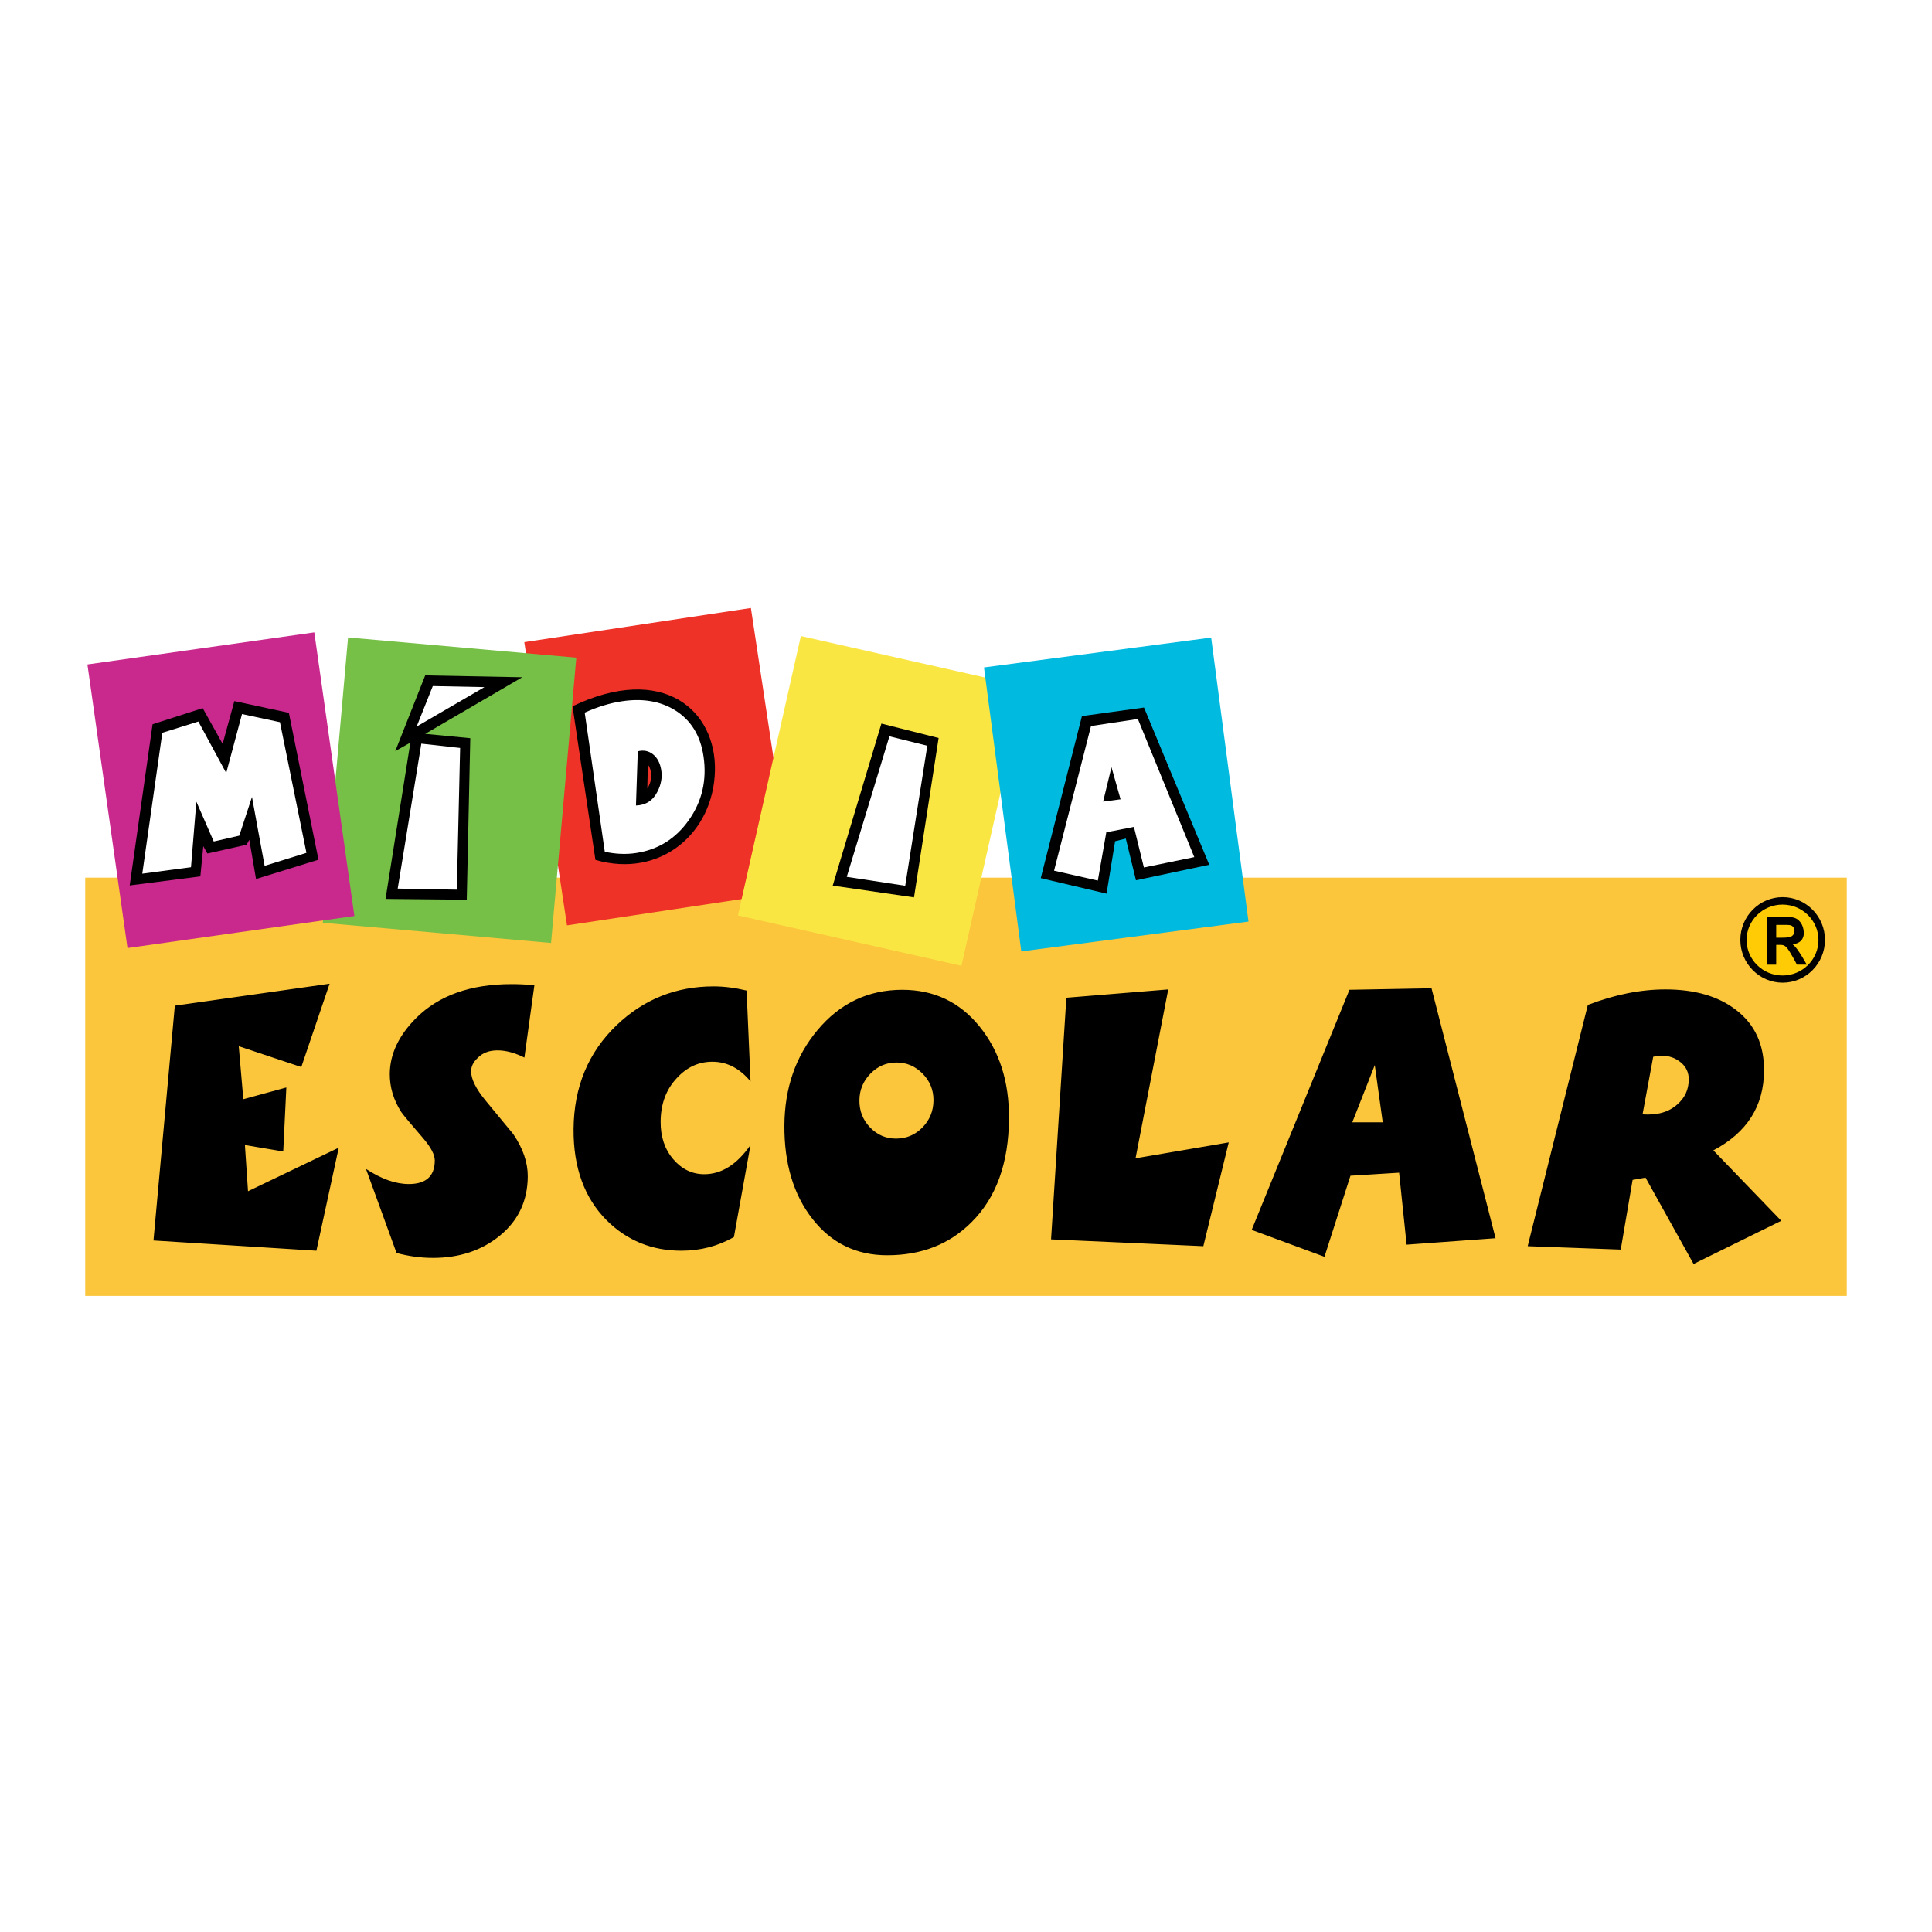 <?xml version="1.0" encoding="utf-8"?>
<!-- Generator: Adobe Illustrator 13.0.0, SVG Export Plug-In . SVG Version: 6.00 Build 14948)  -->
<!DOCTYPE svg PUBLIC "-//W3C//DTD SVG 1.0//EN" "http://www.w3.org/TR/2001/REC-SVG-20010904/DTD/svg10.dtd">
<svg version="1.0" id="Layer_1" xmlns="http://www.w3.org/2000/svg" xmlns:xlink="http://www.w3.org/1999/xlink" x="0px" y="0px"
	 width="192.756px" height="192.756px" viewBox="0 0 192.756 192.756" enable-background="new 0 0 192.756 192.756"
	 xml:space="preserve">
<g>
	<polygon fill-rule="evenodd" clip-rule="evenodd" fill="#FFFFFF" points="0,0 192.756,0 192.756,192.756 0,192.756 0,0 	"/>
	<polygon fill-rule="evenodd" clip-rule="evenodd" fill="#FBC53C" points="8.504,87.564 184.252,87.564 184.252,129.292 
		8.504,129.292 8.504,87.564 	"/>
	<polygon fill-rule="evenodd" clip-rule="evenodd" fill="#EE3228" points="52.31,64.066 74.917,60.659 79.176,88.917 56.569,92.324 
		52.31,64.066 	"/>
	<path fill-rule="evenodd" clip-rule="evenodd" d="M57.12,70.466c9.038-4.333,14.344,0.416,14.21,6.423
		c-0.139,6.228-5.438,10.771-11.923,8.906L57.12,70.466L57.12,70.466z M64.636,76.282c0.493,0.648,0.412,1.729-0.054,2.378
		L64.636,76.282L64.636,76.282z"/>
	<polygon fill-rule="evenodd" clip-rule="evenodd" fill="#77C047" points="34.725,63.599 57.498,65.615 54.979,94.081 
		32.206,92.065 34.725,63.599 	"/>
	<polygon fill-rule="evenodd" clip-rule="evenodd" points="42.423,67.384 52.101,67.571 42.423,73.216 46.92,73.65 46.569,89.766 
		38.465,89.685 40.941,74.089 39.438,74.936 42.423,67.384 	"/>
	<path fill-rule="evenodd" clip-rule="evenodd" fill="#FFFFFF" d="M45.578,88.763l-5.899-0.106l2.356-14.463l3.872,0.43
		L45.578,88.763L45.578,88.763z M48.333,68.554l-6.763,3.935l1.61-4.04L48.333,68.554L48.333,68.554z"/>
	<path fill-rule="evenodd" clip-rule="evenodd" fill="#C9298C" d="M8.722,66.291c3.774-0.533,7.545-1.066,11.314-1.598
		c3.764-0.532,7.538-1.065,11.323-1.6c0.668,4.728,1.334,9.445,2,14.154c0.666,4.714,1.332,9.428,1.998,14.142
		c-3.771,0.533-7.549,1.067-11.323,1.6c-3.778,0.534-7.554,1.067-11.314,1.599c-0.664-4.703-1.331-9.423-1.998-14.143
		C10.056,75.73,9.389,71.008,8.722,66.291L8.722,66.291z"/>
	<polygon fill-rule="evenodd" clip-rule="evenodd" points="15.221,72.26 20.223,70.652 22.212,74.219 23.381,69.95 28.82,71.12 
		31.774,85.773 25.544,87.7 24.872,83.78 24.61,84.278 20.691,85.155 20.282,84.424 19.989,87.438 12.94,88.342 15.221,72.26 	"/>
	<path fill-rule="evenodd" clip-rule="evenodd" fill="#FFFFFF" d="M30.573,85.088c-1.391,0.436-2.781,0.866-4.171,1.298
		c-0.211-1.146-0.424-2.291-0.633-3.433c-0.209-1.146-0.418-2.291-0.628-3.441c-0.424,1.291-0.845,2.576-1.269,3.863
		c-0.85,0.195-1.696,0.389-2.547,0.581c-0.577-1.321-1.154-2.642-1.732-3.968c-0.09,1.091-0.18,2.183-0.27,3.27
		c-0.089,1.086-0.179,2.178-0.268,3.265c-1.62,0.216-3.24,0.432-4.86,0.645c0.331-2.341,0.667-4.682,0.999-7.028
		c0.332-2.341,0.668-4.685,1-7.031c1.197-0.372,2.394-0.747,3.596-1.122c0.927,1.714,1.851,3.427,2.779,5.138
		c0.525-1.959,1.049-3.922,1.576-5.882c1.263,0.271,2.522,0.54,3.785,0.809c0.441,2.175,0.883,4.353,1.322,6.521
		C29.692,80.746,30.132,82.921,30.573,85.088L30.573,85.088z"/>
	<path fill-rule="evenodd" clip-rule="evenodd" d="M33.797,114.506l-2.23,10.277l-16.254-1.021l2.13-23.426l15.441-2.191
		l-2.824,8.312l-6.24-2.078l0.457,5.29l4.291-1.172l-0.309,6.386l-3.824-0.643l0.31,4.61L33.797,114.506L33.797,114.506z
		 M53.316,98.297l-0.997,7.217c-0.957-0.479-1.853-0.719-2.687-0.719c-0.833,0-1.492,0.252-1.976,0.756
		c-0.432,0.403-0.65,0.844-0.653,1.323c-0.005,0.78,0.481,1.763,1.458,2.947c1.754,2.115,2.669,3.224,2.744,3.324
		c0.976,1.437,1.459,2.847,1.45,4.232c-0.017,2.418-0.933,4.376-2.75,5.875s-4.052,2.248-6.705,2.248
		c-1.213,0-2.425-0.163-3.636-0.491l-3.051-8.388c1.535,1.008,2.959,1.511,4.272,1.511c1.719,0,2.583-0.78,2.594-2.342
		c0.004-0.58-0.383-1.322-1.16-2.229c-1.203-1.386-1.93-2.255-2.181-2.607c-0.775-1.209-1.158-2.481-1.149-3.816
		c0.014-1.965,0.885-3.815,2.615-5.554c2.264-2.268,5.443-3.4,9.537-3.4C51.775,98.184,52.533,98.221,53.316,98.297L53.316,98.297z
		 M74.878,114.241l-1.655,9.182c-1.598,0.907-3.345,1.36-5.24,1.36c-2.931,0-5.413-1.008-7.446-3.022
		c-2.234-2.242-3.337-5.277-3.312-9.106c0.029-4.206,1.467-7.67,4.316-10.391c2.695-2.569,5.914-3.854,9.653-3.854
		c1.036,0,2.134,0.138,3.294,0.415l0.394,9.068c-1.078-1.31-2.349-1.965-3.815-1.965c-1.364,0-2.543,0.542-3.536,1.625
		c-1.069,1.134-1.609,2.582-1.621,4.345c-0.011,1.512,0.411,2.766,1.263,3.76c0.853,0.995,1.885,1.493,3.098,1.493
		C71.99,117.151,73.525,116.182,74.878,114.241L74.878,114.241z M100.666,111.597c-0.031,4.458-1.279,7.909-3.748,10.353
		c-2.188,2.191-4.987,3.287-8.399,3.287c-3.083,0-5.57-1.209-7.461-3.627c-1.892-2.418-2.824-5.529-2.798-9.333
		c0.025-3.728,1.121-6.889,3.286-9.483c2.242-2.695,5.068-4.043,8.479-4.043c3.159,0,5.728,1.222,7.707,3.665
		C99.713,104.858,100.689,107.919,100.666,111.597L100.666,111.597z M93.135,109.783c0.007-1.033-0.353-1.921-1.081-2.664
		c-0.728-0.743-1.597-1.114-2.608-1.114c-1.011,0-1.879,0.371-2.604,1.114s-1.091,1.631-1.099,2.664
		c-0.007,1.058,0.347,1.958,1.062,2.701c0.715,0.743,1.578,1.115,2.589,1.115c1.036,0,1.917-0.372,2.642-1.115
		S93.128,110.841,93.135,109.783L93.135,109.783z M122.592,113.977l-2.535,10.354l-15.193-0.68l1.527-24.107l10.164-0.831
		l-3.262,16.852L122.592,113.977L122.592,113.977z M149.211,123.536l-8.873,0.643L139.59,117l-4.854,0.302l-2.594,8.086l-7.26-2.683
		l9.754-23.955l8.188-0.151L149.211,123.536L149.211,123.536z M137.957,111.975l-0.795-5.712l-2.244,5.712H137.957L137.957,111.975z
		 M177.717,121.799l-8.748,4.307l-4.793-8.614l-1.291,0.227l-1.184,6.952l-9.283-0.34l6-24.068c2.686-1.033,5.266-1.55,7.742-1.55
		c2.932,0,5.277,0.681,7.037,2.041c1.885,1.436,2.818,3.463,2.801,6.083c-0.023,3.526-1.709,6.171-5.057,7.935L177.717,121.799
		L177.717,121.799z M168.488,107.705c0.004-0.705-0.264-1.278-0.805-1.72c-0.539-0.44-1.176-0.661-1.908-0.661
		c-0.279,0-0.557,0.038-0.836,0.113l-1.062,5.743c1.465,0.102,2.617-0.227,3.457-0.982
		C168.096,109.544,168.48,108.713,168.488,107.705L168.488,107.705z"/>
	<polygon fill-rule="evenodd" clip-rule="evenodd" fill="#FAE643" points="79.902,63.457 102.205,68.479 95.927,96.358 
		73.624,91.336 79.902,63.457 	"/>
	<polygon fill-rule="evenodd" clip-rule="evenodd" fill="#00BAE0" points="98.172,66.59 120.838,63.61 124.562,91.944 
		101.896,94.923 98.172,66.59 	"/>
	<path fill-rule="evenodd" clip-rule="evenodd" fill="#FFFFFF" d="M70.194,75.489c0.339,2.346-0.147,4.452-1.459,6.319
		c-1.312,1.867-3.071,2.967-5.278,3.299c-0.996,0.15-2.034,0.108-3.117-0.126L58.336,71.1c1.271-0.574,2.504-0.951,3.702-1.132
		c2.063-0.311,3.826-0.018,5.289,0.88C68.937,71.84,69.892,73.387,70.194,75.489L70.194,75.489z M65.978,76.875
		c-0.108-0.719-0.381-1.255-0.818-1.608c-0.437-0.354-0.946-0.457-1.529-0.31l-0.181,5.41c0.984-0.031,1.703-0.499,2.156-1.406
		C65.958,78.26,66.082,77.565,65.978,76.875L65.978,76.875z"/>
	<polygon fill-rule="evenodd" clip-rule="evenodd" points="87.937,72.192 83.081,88.359 91.191,89.534 93.646,73.632 87.937,72.192 
			"/>
	<polygon fill-rule="evenodd" clip-rule="evenodd" fill="#FFFFFF" points="90.314,88.373 84.481,87.484 88.738,73.462 
		92.519,74.403 90.314,88.373 	"/>
	<polygon fill-rule="evenodd" clip-rule="evenodd" points="107.945,71.445 114.137,70.591 120.646,86.278 113.336,87.826 
		112.322,83.664 111.254,83.931 110.4,89.16 103.838,87.612 107.945,71.445 	"/>
	<path fill-rule="evenodd" clip-rule="evenodd" fill="#FFFFFF" d="M119.154,85.514l-5.027,1.035l-0.996-4.049l-2.754,0.538
		l-0.846,4.819l-4.367-0.988l3.686-14.433l4.676-0.703L119.154,85.514L119.154,85.514z M111.799,79.749l-0.908-3.207l-0.832,3.436
		L111.799,79.749L111.799,79.749z"/>
	<path fill-rule="evenodd" clip-rule="evenodd" d="M177.855,89.509c2.326,0,4.223,1.916,4.223,4.266s-1.896,4.266-4.223,4.266
		c-2.324,0-4.221-1.916-4.221-4.266S175.531,89.509,177.855,89.509L177.855,89.509z"/>
	<path fill-rule="evenodd" clip-rule="evenodd" fill="#FFCB05" d="M177.842,90.251c1.977,0,3.588,1.588,3.588,3.537
		s-1.611,3.537-3.588,3.537c-1.975,0-3.586-1.588-3.586-3.537S175.867,90.251,177.842,90.251L177.842,90.251z"/>
	<path d="M177.211,96.242h-0.91l0.002-4.763h1.967c0.338,0,0.609,0.038,0.811,0.112c0.203,0.075,0.383,0.211,0.537,0.411
		c0.154,0.199,0.258,0.44,0.312,0.724c0.08,0.405,0.031,0.74-0.143,1.002c-0.176,0.263-0.484,0.426-0.93,0.489
		c0.139,0.112,0.277,0.26,0.416,0.444c0.275,0.373,0.604,0.899,0.986,1.579h-0.98c-0.129-0.268-0.365-0.688-0.705-1.257
		c-0.184-0.307-0.357-0.515-0.52-0.62c-0.098-0.063-0.254-0.094-0.471-0.094h-0.371L177.211,96.242L177.211,96.242z M177.213,93.555
		h0.482c0.49,0,0.809-0.031,0.957-0.094c0.148-0.062,0.254-0.161,0.318-0.295c0.064-0.135,0.082-0.275,0.053-0.422
		c-0.033-0.174-0.123-0.304-0.271-0.39c-0.09-0.052-0.27-0.078-0.537-0.078h-1.002V93.555L177.213,93.555z"/>
</g>
</svg>
